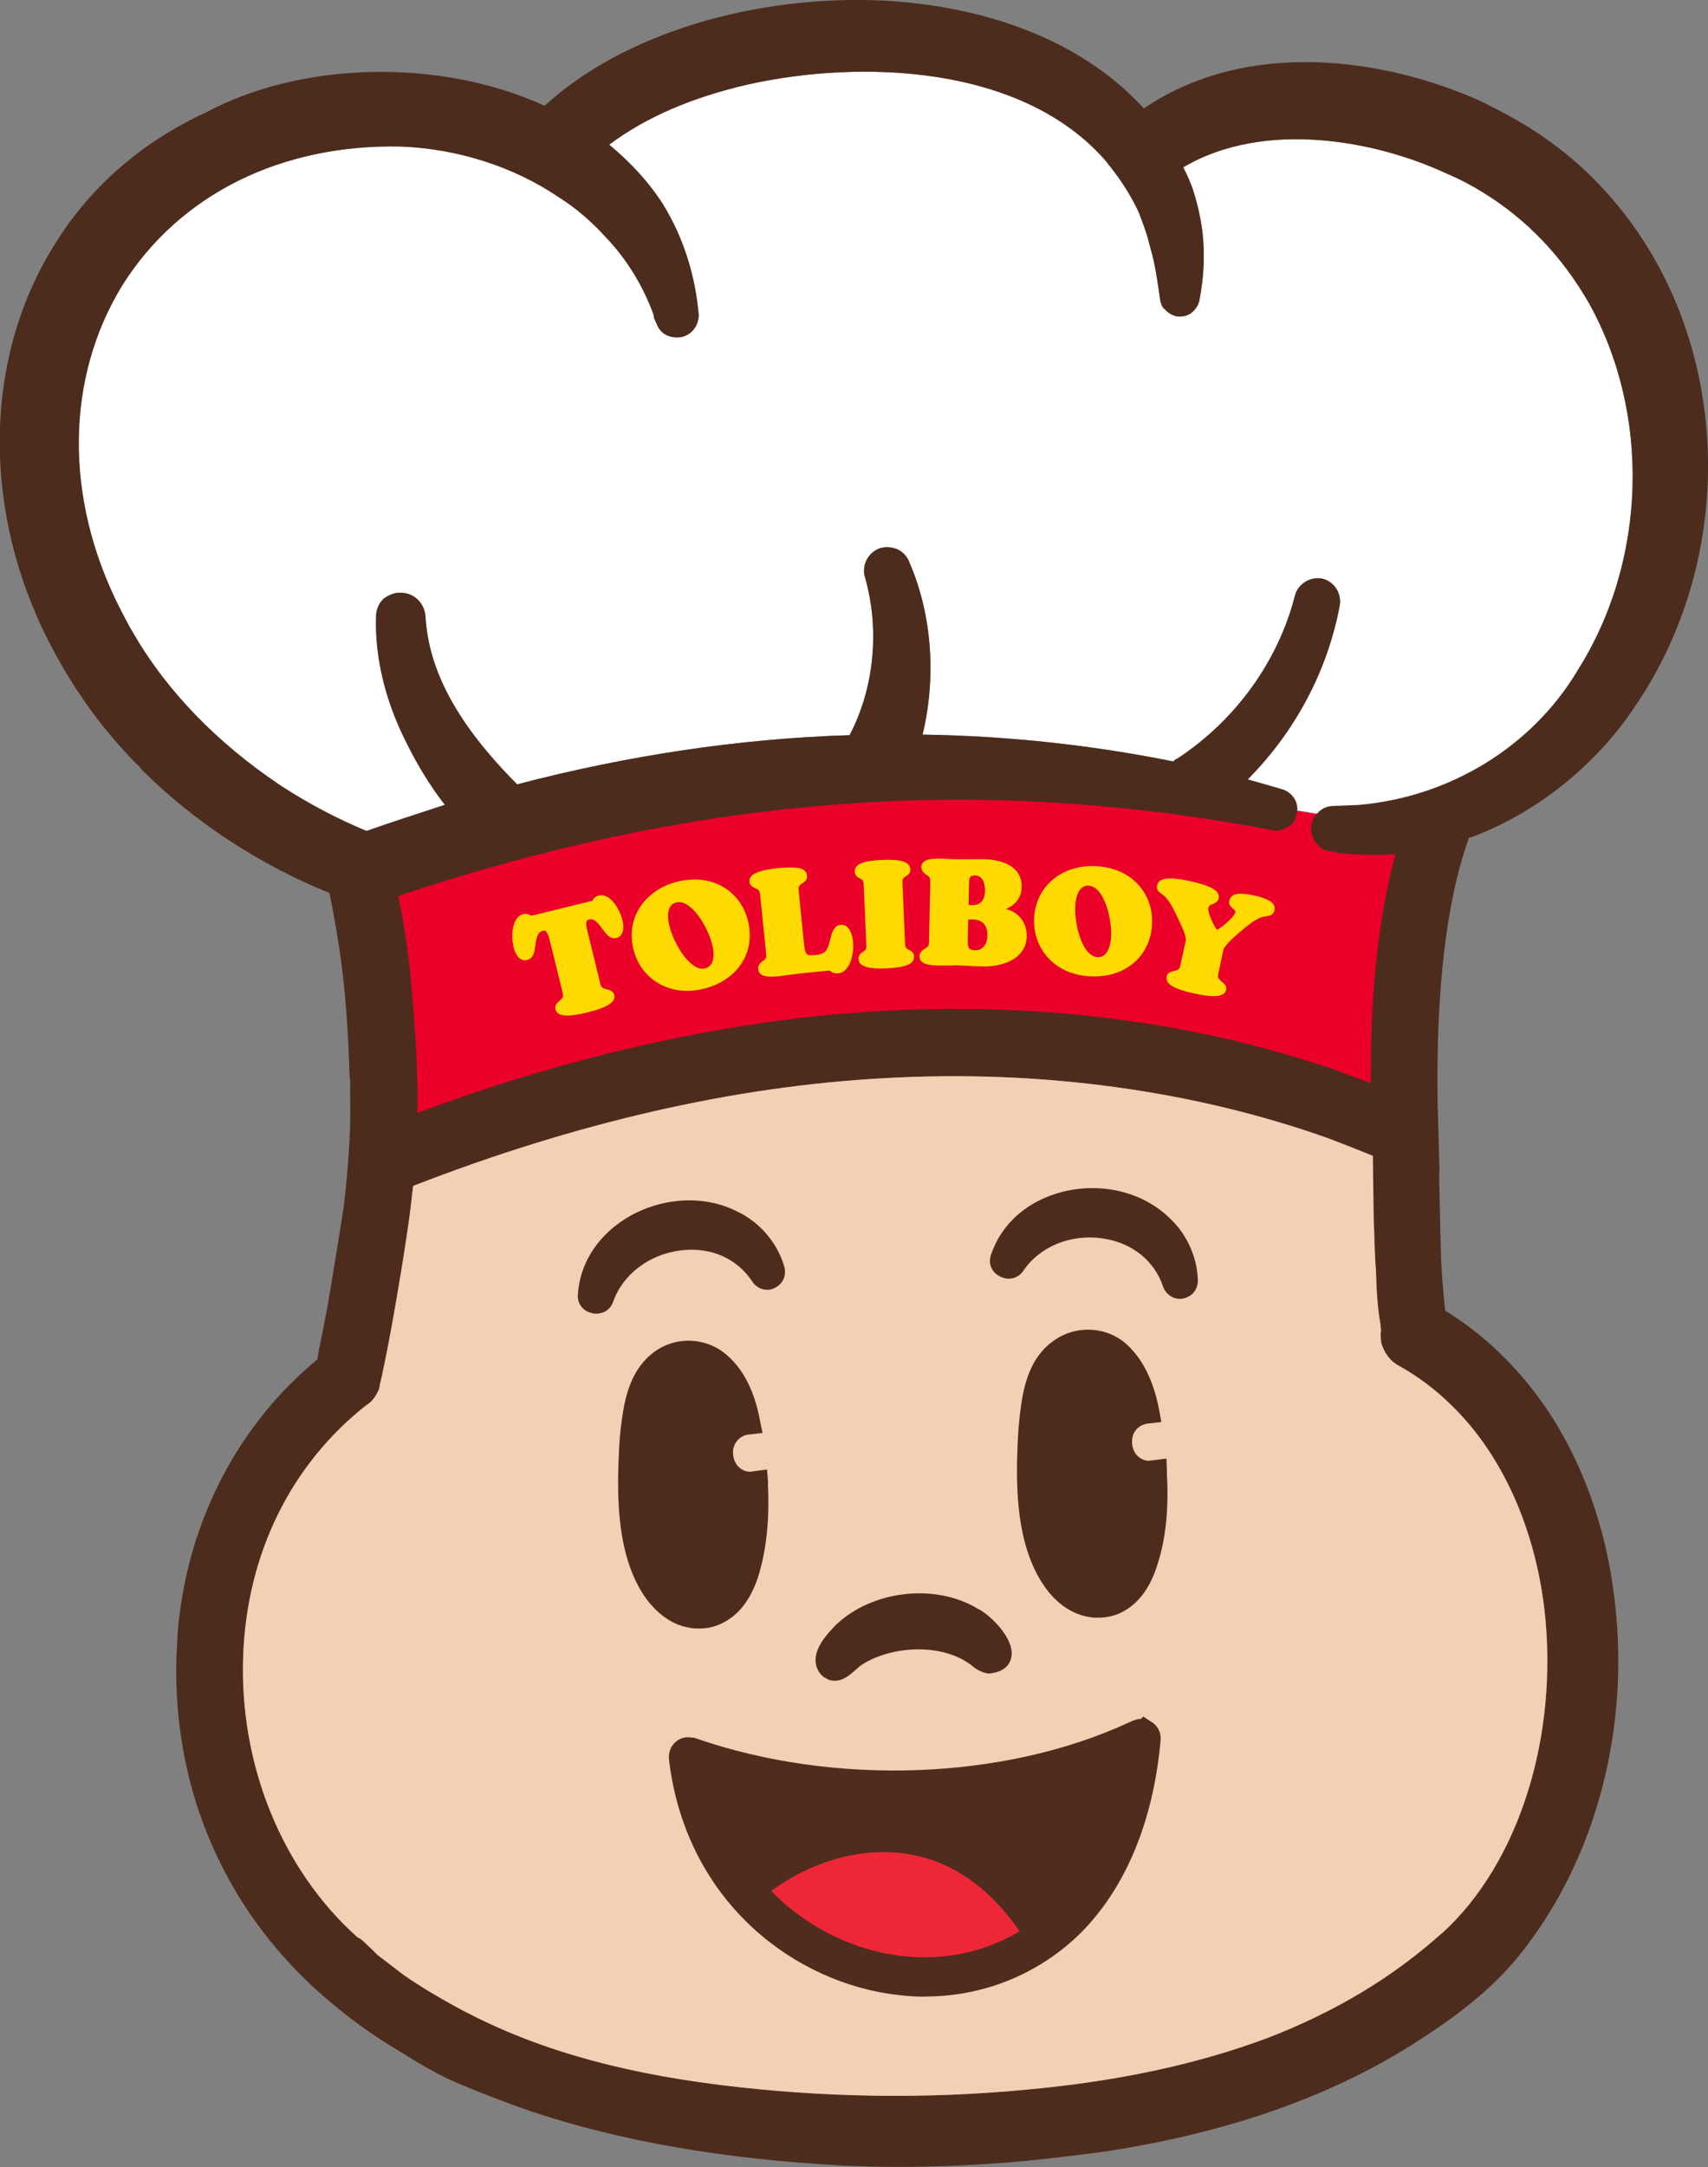 <?xml version="1.0" encoding="UTF-8"?>
<svg id="Capa_2" data-name="Capa 2" xmlns="http://www.w3.org/2000/svg" xmlns:xlink="http://www.w3.org/1999/xlink" viewBox="0 0 121.67 154.29">
  <rect x="0" y="0" width="121.67" height="154.29" fill="#808080" stroke="none"/>
  <defs>
    <style>
      .cls-1 {
        fill: #f3cfb3;
      }

      .cls-2 {
        fill: #4e2c1d;
      }

      .cls-3 {
        stroke: #4f2c1d;
        stroke-miterlimit: 10;
        stroke-width: 1.74px;
      }

      .cls-3, .cls-4 {
        fill: #4f2c1d;
      }

      .cls-5 {
        fill: #fff;
      }

      .cls-6 {
        fill: #ffda00;
      }

      .cls-7 {
        fill: #ea0029;
      }

      .cls-8 {
        fill: #ee2737;
      }

      .cls-9 {
        clip-path: url(#clippath);
      }
    </style>
    <clipPath id="clippath">
      <path class="cls-4" d="M81.82,123.82c.02-.2-.08-.39-.25-.5-.17-.11-.38-.11-.55,0-9.43,5.67-21.88,6.17-31.74,1.28-.17-.09-.38-.07-.54.04-.16.11-.24.3-.22.5,1.14,9.76,8.58,15.3,15.66,16.07.64.07,1.28.1,1.91.09,3.92-.06,7.58-1.59,10.3-4.31,3.07-3.07,4.95-7.62,5.42-13.16Z"/>
    </clipPath>
  </defs>
  <g id="Capa_1-2" data-name="Capa 1">
    <g>
      <g>
        <path class="cls-5" d="M112.41,47.76c-3.25,5.44-9.12,9.03-15.64,9.58-.56.03-1.14.04-1.77.07-.37,0-.79.15-1.09.48-.44.38-.59,1.08-.42,1.63.22.6.64,1.02,1.27,1.08.56.13,1.1.17,1.56.21,1.02.06,2.05.09,3.09,0-1.2,4.41-1.8,9.77-1.76,16.3-.77-.29-1.57-.58-2.38-.88-9.91-3.45-21.18-4.91-32.55-4.25-2.04.14-4.04.28-6.11.54-8.71,1.07-17.75,3.3-26.89,6.72.02-.23.04-.49.01-.72l.02-.54c0-.51-.04-1.05-.04-1.53-.08-2.67-.3-5.23-.54-7.67-.21-1.79-.46-3.39-.81-4.99,10.26-3.44,20.37-5.59,30.06-6.42,10.64-.93,21.46-.35,32.23,1.74.54.09,1.09-.13,1.48-.55.27-.42.36-.96.21-1.42-.17-.46-.55-.81-.99-.94-.84-.25-1.63-.47-2.47-.71,3.42-3.44,5.71-7.8,6.56-12.41.13-.84-.39-1.65-1.19-1.87-.84-.2-1.74.3-1.99,1.14-1.19,4.71-4.23,8.92-8.38,11.65-.14.05-.23.12-.3.21-5.76-1.16-11.75-1.82-17.86-1.91.99-4.11.68-8.59-.98-12.36-.34-.79-1.18-1.12-1.99-.93-.88.27-1.38,1.18-1.14,2.06,1.07,3.71.68,7.9-1.09,11.27-7.83.24-15.8,1.44-23.68,3.5-4.22-4.23-6.31-8.06-6.53-11.96-.08-.95-.79-1.64-1.7-1.68-.49-.04-.95.17-1.3.44-.34.33-.52.8-.52,1.22-.1,2.82.61,5.9,2.07,8.83.76,1.55,1.67,3.12,2.83,4.61-1.85.61-3.75,1.21-5.58,1.86-2.08-.86-4.14-1.95-6.07-3.2l-.16-.11c-4.32-2.9-7.95-6.57-10.37-10.75-.36-.58-.67-1.22-1-1.85-3.96-7.83-3.84-16.39.23-22.98,4.08-6.45,11.29-10.01,19.8-9.84,4.1.16,8.09,1.45,11.28,3.62,1.27.8,2.33,1.74,3.32,2.82,1.56,1.63,2.7,3.55,3.42,5.54l.03.23.26.58c.31.65,1.01.89,1.73.77.74-.2,1.2-.83,1.19-1.6-.25-2.83-1.09-5.47-2.52-7.81-1.02-1.61-2.34-3.02-3.85-4.28,2.6-1.96,5.93-3.38,9.9-4.29,8-1.78,19.61-1.42,25.56,5.55l.09.14c.07.07.16.16.24.3.73.92,1.4,1.98,1.92,3.09.27.72.55,1.41.73,2.15l.12.46c.32,1.07.49,2.25.68,3.62.03.19.1.42.22.6l.14.12c.19.23.49.39.8.48.42.06.86-.04,1.16-.32.25-.24.41-.49.48-.82.33-1.68.4-3.33.21-4.93-.13-.95-.33-1.88-.64-2.85-.17-.56-.41-1.06-.72-1.69,5.72-3.38,13.63-1.95,18.77.45.91.38,1.78.84,2.55,1.32,3.17,1.94,5.64,4.56,7.54,7.83,4.45,7.92,4.19,18.41-.77,26.22Z"/>
        <path class="cls-7" d="M26.25,62.7l1.67,18.53s41.04-17.07,70.97-2l2.71-19.78s-41.88-10.27-75.35,3.24Z"/>
        <path class="cls-2" d="M104.75,59.63c4.63-1.71,8.89-5.09,11.69-9.29,7.26-10.58,6.95-25.37-.83-35.25-2.15-2.76-4.83-5.03-7.88-6.71-.73-.43-1.48-.79-2.25-1.18-6.81-3.05-16.59-4.51-24,.52C77.38,3.21,70.9.51,63.08.05c-9.33-.48-18.74,2.38-24.28,7.48-7.42-3.39-17.28-3.19-24.14.48-4.62,2.13-8.33,5.37-10.88,9.58-4.99,8.09-5.06,18.9-.24,28.21,1.46,2.84,3.31,5.54,5.57,7.95.28.3.52.57.78.78.07.14.17.21.28.34,3.7,3.67,8.3,6.68,13.3,8.71.37,1.83.7,3.71.94,5.73.26,2.23.41,4.67.49,7.3l.05.42c-.02.49,0,1.02,0,1.53.03,2.21-.15,4.68-.48,7.47-.32,2.05-.69,4.27-1.1,6.76-.2,1.07-.41,2.17-.65,3.29l-.11.7c-5.45,4.49-8.95,11.02-9.83,18.27-.13.93-.16,1.82-.2,2.72-.12,3,.19,6.02.93,8.96,1.59,6.24,5.08,11.68,10.04,15.82,1.39,1.17,2.91,2.29,4.58,3.29l.26.16c1.36.84,2.74,1.69,4.33,2.36,1.66.7,3.37,1.35,5.12,1.96,6.47,2.15,13.67,3.38,22.08,3.85,5.21.24,10.54.03,15.83-.62l2.74-.34c8.59-1.28,15.91-3.79,21.86-7.49,2.49-1.55,5.33-3.54,7.43-5.98,2.06-2.42,3.65-5.12,4.87-8.04,2.28-5.52,3.1-11.67,2.37-17.78-.6-5.2-2.34-9.99-5-13.84-1.94-2.79-4.32-5.08-7.07-6.77-.1-.81-.19-1.95-.28-3.35-.07-1.91-.1-4.12-.15-6.07l.02-.63c-.05-1.91-.09-3.53-.13-4.65-.13-8.09.62-14.52,2.24-18.98l.07-.02ZM103.35,100c3.58,3.44,5.95,8.64,6.66,14.52,1.05,9.03-1.79,18.12-7.28,23.1-3.45,3.11-7.62,5.63-12.48,7.49-5,1.86-10.61,3.07-17.21,3.67-7.13.67-14.44.56-21.7-.34-7.62-.95-13.59-2.71-18.82-5.55-1.29-.7-2.55-1.45-3.75-2.28-.59-.46-1.15-.87-1.74-1.33-.16-.11-.33-.3-.49-.46-.38-.34-.75-.78-1.06-.89-5.39-4.81-8.42-12.29-8.15-19.99.25-7.28,3.38-13.67,8.81-17.93l.09-.05.23-.19c.11-.14.28-.31.39-.56.14-.21.2-.42.22-.65l.13-.54c.31-1.45.59-2.91.85-4.38.45-2.56.82-4.8,1.12-6.97.11-.77.17-1.49.27-2.24,11.45-4.45,22.75-7.09,33.58-7.67,11.11-.63,22.06.87,31.69,4.31,1.08.41,2.08.81,3.09,1.22l.06,4.42c.06,1.28.06,2.54.16,3.67.04,1.58.13,2.81.31,3.81l.05.46c.02.09-.02.19-.02.26-.02.23.03.51.03.65.2.74.65,1.36,1.28,1.68,1.34.75,2.6,1.69,3.69,2.77ZM93.49,59.52c.22.6.64,1.02,1.27,1.08.56.13,1.1.17,1.56.21,1.02.06,2.05.09,3.09,0-1.2,4.41-1.8,9.77-1.76,16.3-.77-.29-1.57-.58-2.38-.88-9.91-3.45-21.18-4.91-32.55-4.25-2.04.14-4.04.28-6.11.54-8.71,1.07-17.75,3.3-26.89,6.72.02-.23.04-.49.01-.72l.02-.54c0-.51-.04-1.05-.04-1.53-.08-2.67-.3-5.23-.54-7.67-.21-1.79-.46-3.39-.81-4.99,10.26-3.44,20.37-5.59,30.06-6.42,10.64-.93,21.46-.35,32.23,1.74.54.09,1.09-.13,1.48-.55.27-.42.36-.96.21-1.42-.17-.46-.55-.81-.99-.94-.84-.25-1.63-.47-2.47-.71,3.42-3.44,5.71-7.8,6.56-12.41.13-.84-.39-1.65-1.19-1.87-.84-.2-1.74.3-1.99,1.14-1.19,4.71-4.23,8.92-8.38,11.65-.14.05-.23.12-.3.21-5.76-1.16-11.75-1.82-17.86-1.91.99-4.11.68-8.59-.98-12.36-.34-.79-1.18-1.12-1.99-.93-.88.27-1.38,1.18-1.14,2.06,1.07,3.71.68,7.9-1.09,11.27-7.83.24-15.8,1.44-23.68,3.5-4.22-4.23-6.31-8.06-6.53-11.96-.08-.95-.79-1.64-1.7-1.68-.49-.04-.95.17-1.3.44-.34.33-.52.8-.52,1.22-.1,2.82.61,5.9,2.07,8.83.76,1.55,1.67,3.12,2.83,4.61-1.85.61-3.75,1.21-5.58,1.86-2.08-.86-4.14-1.95-6.07-3.2l-.16-.11c-4.32-2.9-7.95-6.57-10.37-10.75-.36-.58-.67-1.22-1-1.85-3.96-7.83-3.84-16.39.23-22.98,4.08-6.45,11.29-10.01,19.8-9.84,4.1.16,8.09,1.45,11.28,3.62,1.27.8,2.33,1.74,3.32,2.82,1.56,1.63,2.7,3.55,3.42,5.54l.03.23.26.58c.31.65,1.01.89,1.73.77.74-.2,1.2-.83,1.19-1.6-.25-2.83-1.09-5.47-2.52-7.81-1.02-1.61-2.34-3.02-3.85-4.28,2.6-1.96,5.93-3.38,9.9-4.29,8-1.78,19.61-1.42,25.56,5.55l.09.14c.07.07.16.16.24.3.73.92,1.4,1.98,1.92,3.09.27.72.55,1.41.73,2.15l.12.46c.32,1.07.49,2.25.68,3.62.03.19.1.42.22.6l.14.12c.19.23.49.39.8.48.42.06.86-.04,1.16-.32.25-.24.41-.49.48-.82.33-1.68.4-3.33.21-4.93-.13-.95-.33-1.88-.64-2.85-.17-.56-.41-1.06-.72-1.69,5.72-3.38,13.63-1.95,18.77.45.91.38,1.78.84,2.55,1.32,3.17,1.94,5.64,4.56,7.54,7.83,4.45,7.92,4.19,18.41-.77,26.22-3.25,5.44-9.12,9.03-15.64,9.58-.56.03-1.14.04-1.77.07-.37,0-.79.15-1.09.48-.44.38-.59,1.08-.42,1.63Z"/>
        <path class="cls-1" d="M102.72,137.62c-3.45,3.11-7.62,5.63-12.48,7.49-5,1.86-10.61,3.07-17.21,3.67-7.13.67-14.44.56-21.7-.34-7.62-.95-13.59-2.71-18.82-5.55-1.29-.7-2.55-1.45-3.75-2.28-.59-.46-1.15-.87-1.74-1.33-.16-.11-.33-.3-.49-.46-.38-.34-.75-.78-1.06-.89-5.39-4.81-8.42-12.29-8.15-19.99.25-7.28,3.38-13.67,8.81-17.93l.09-.05.23-.19c.11-.14.28-.31.39-.56.14-.21.2-.42.22-.65l.13-.54c.31-1.45.59-2.91.85-4.38.45-2.56.82-4.8,1.12-6.97.11-.77.17-1.49.27-2.24,11.45-4.45,22.75-7.09,33.58-7.67,11.11-.63,22.06.87,31.69,4.31,1.08.41,2.08.81,3.09,1.22l.06,4.42c.06,1.28.06,2.54.16,3.67.04,1.58.13,2.81.31,3.81l.05.46c.02.09-.02.19-.02.26-.02.23.03.51.03.65.2.74.65,1.36,1.28,1.68,1.34.75,2.6,1.69,3.69,2.77,3.58,3.44,5.95,8.64,6.66,14.52,1.05,9.03-1.79,18.12-7.28,23.1Z"/>
      </g>
      <path class="cls-2" d="M54.72,105.6l-.08-.98-.98.13c-.09.03-.21.03-.3.03-.68-.06-1.19-.66-1.14-1.5.06-.61.52-1.08,1.1-1.15l1-.11-.2-.97c-.37-1.97-1.14-3.52-2.29-4.53-1.44-1.31-3.65-1.44-5.24-.26-1.64,1.21-2.07,3.19-2.29,4.8-.13.89-.19,1.75-.22,2.56-.14,3.17-.09,7.14,1.8,9.98.52.76,1.63,2.07,3.33,2.3.21.04.42.04.63.04.67,0,1.32-.18,1.9-.54,1.02-.59,1.77-1.65,2.26-3.12.6-1.92.83-4.1.7-6.68Z"/>
      <path class="cls-2" d="M83.21,86.62c-1.89-1.77-4.75-2.45-7.48-1.78-2.5.62-4.37,2.25-5.12,4.45-.24.62,0,1.28.62,1.58l.02.02c.13.06.26.1.4.13.51.08.98-.14,1.25-.55,1.17-1.73,3.37-2.62,5.6-2.31l.18.03c2,.33,3.54,1.57,4.16,3.37.17.55.69.93,1.25.91.34-.02.67-.17.91-.41.22-.26.33-.56.33-.9-.04-1.71-.84-3.4-2.11-4.53Z"/>
      <path class="cls-2" d="M52.68,86.34c-2.27-1.24-5.22-1.16-7.69.17-2.26,1.24-3.66,3.29-3.82,5.6-.08.66.33,1.24,1,1.37l.02.02c.14.03.28.03.42.02.51-.05.92-.38,1.07-.85.69-1.96,2.6-3.39,4.83-3.65l.18-.02c2.02-.19,3.82.62,4.88,2.21.3.49.9.73,1.44.56.33-.11.6-.33.77-.63.15-.31.18-.63.09-.96-.47-1.64-1.67-3.07-3.19-3.85Z"/>
      <path class="cls-2" d="M83.13,104.84l-.04-1-1.02.13c-.09,0-.19.03-.28.03-.7-.06-1.22-.68-1.14-1.52.04-.58.5-1.05,1.1-1.13l.98-.11-.18-.98c-.4-1.99-1.16-3.52-2.29-4.55-1.46-1.31-3.67-1.39-5.24-.23-1.66,1.18-2.1,3.19-2.31,4.77-.11.84-.19,1.7-.22,2.59-.14,3.16-.07,7.14,1.83,9.98.5.76,1.61,2.07,3.33,2.31.19.04.4.04.61.04.67,0,1.35-.18,1.92-.54.99-.59,1.77-1.65,2.24-3.15.63-1.89.85-4.06.7-6.64Z"/>
      <path class="cls-2" d="M69.63,114.52c-3.02-1.82-7.55-1.3-10.12,1.2-.69.71-1.47,1.62-1.41,2.58.03.42.22.81.57,1.09l.33.18c.16.07.33.09.47.09.63,0,1.11-.46,1.5-.79.14-.12.28-.26.44-.36,2.1-1.35,5.86-1.61,7.98.2.21.16.56.36.98.43h.14c1.21-.13,1.48-.81,1.54-1.21.22-1.33-1.62-3.05-2.42-3.41Z"/>
      <g>
        <g>
          <path class="cls-4" d="M81.82,123.82c.02-.2-.08-.39-.25-.5-.17-.11-.38-.11-.55,0-9.43,5.67-21.88,6.17-31.74,1.28-.17-.09-.38-.07-.54.04-.16.11-.24.3-.22.5,1.14,9.76,8.58,15.3,15.66,16.07.64.07,1.28.1,1.91.09,3.92-.06,7.58-1.59,10.3-4.31,3.07-3.07,4.95-7.62,5.42-13.16Z"/>
          <g class="cls-9">
            <path class="cls-8" d="M51.99,137.47c.17-.24.36-.46.55-.67,3.52-3.91,8.48-5.6,12.66-4.71,4.17.89,7.49,4.35,9.59,9.46-8.75,2.4-16.39,1.18-22.8-4.08Z"/>
          </g>
        </g>
        <path class="cls-3" d="M81.56,123.32c-.15-.11-.37-.09-.54-.01-.12.06-.25.11-.37.17-9.01,4.13-21.27,4.6-31.37,1.1h-.09c-.16-.05-.32-.04-.45.06-.15.1-.24.3-.22.49,0,.05.02.07.01.12v.02c1.2,9.67,8.61,15.15,15.64,15.91.65.07,1.3.12,1.93.09,3.91-.05,7.56-1.59,10.29-4.29,2.89-2.92,4.72-7.14,5.33-12.29l.09-.88c.02-.21-.08-.38-.25-.49ZM66.08,140.22c-6.89.12-14.8-4.85-16.38-14.26,9.72,4.44,21.63,3.97,30.96-1.22-1.35,11.25-8.35,15.38-14.58,15.48Z"/>
      </g>
      <g>
        <path class="cls-6" d="M39.57,71.86c-.07-.27.09-.45.32-.64.22-.18.25-.3.19-.56l-.86-3.49c-.21-.84-.31-.96-.56-.9-.16.04-.28.13-.37.35-.09.22-.14.58-.18.88-.07.46-.19.76-.56.85-.39.1-.78-.18-.96-.92-.26-1.06.01-2.18.65-2.34.24-.06.44-.01.6.11l4.36-1.07c.08-.18.23-.32.48-.38.64-.16,1.4.71,1.66,1.77.18.74-.04,1.16-.42,1.26-.37.09-.61-.12-.89-.49-.18-.24-.39-.54-.57-.69s-.32-.18-.49-.14c-.25.06-.28.21-.07,1.05l.86,3.5c.06.26.14.35.42.41.28.06.51.14.58.42.14.57-.71.94-1.92,1.24-1.21.3-2.13.36-2.27-.21Z"/>
        <path class="cls-6" d="M45.06,67.29c-.4-2.31,1.22-4.19,3.56-4.6,2.47-.43,4.36,1.02,4.73,3.19.4,2.31-1.17,4.17-3.58,4.59-2.45.42-4.35-1.06-4.71-3.19ZM50.18,68.95c.56-.1.74-.68.61-1.44-.22-1.3-1.47-3.46-2.56-3.27-.56.1-.73.67-.6,1.42.23,1.31,1.46,3.48,2.56,3.3Z"/>
        <path class="cls-6" d="M59.13,69.09l-1.77.18c-.86.09-1.46.19-1.92.24-.92.09-1.38-.04-1.43-.51-.03-.32.22-.52.38-.62.23-.15.2-.27.18-.54l-.42-4.13c-.03-.27-.1-.37-.33-.47-.24-.1-.4-.21-.43-.47-.06-.59.83-.84,2.03-.96,1.31-.13,2.01-.05,2.07.53.03.3-.14.42-.38.58-.26.15-.23.32-.21.56l.36,3.57c.09.85.14,1,.64.95h.15c.45-.06.67-.14.82-.36.15-.21.25-.66.33-.97.11-.45.3-.79.69-.83.38-.04.79.31.87,1.17.12,1.16-.34,2.22-1.04,2.29-.25.03-.46-.05-.6-.19Z"/>
        <path class="cls-6" d="M61.16,68.27c-.01-.26.13-.39.35-.53.21-.14.21-.24.2-.51l-.18-4.18c-.01-.27-.02-.38-.24-.49-.24-.11-.39-.23-.4-.5-.03-.6.78-.79,1.95-.84,1.16-.05,1.98.07,2.01.67.01.26-.13.39-.37.53-.2.12-.2.24-.19.51l.18,4.18c.01.27.02.39.23.49.25.12.4.23.41.5.03.6-.78.79-1.95.84-1.16.05-1.98-.07-2.01-.67Z"/>
        <path class="cls-6" d="M67.92,68.74c-.41,0-.76.01-1.14,0-.84-.02-1.29-.2-1.28-.67,0-.32.3-.48.44-.57.23-.14.24-.24.24-.52l.09-4.13c0-.28,0-.38-.22-.53-.13-.09-.42-.27-.42-.58.01-.47.47-.63,1.31-.61.37,0,.75.04,1.12.04.68.02,1.51,0,2.03,0,1.38.03,2.72.55,2.69,1.98-.02.94-.64,1.36-1.12,1.57.62.13,1.51.74,1.48,1.94-.04,1.72-1.93,2.17-3.05,2.15-1.21-.03-1.67-.08-2.17-.09ZM69.26,64.44c.66.01.9-.44.91-1.02.01-.62-.23-1.08-.7-1.09-.15,0-.3.02-.37.13-.06.1-.07.25-.07.47l-.03,1.5.26.02ZM69,67.46c.07.14.24.19.46.2.51.01.87-.39.88-1.06.02-.72-.37-1.13-1.03-1.14-.09,0-.22,0-.34.01l-.03,1.48c0,.19,0,.38.06.5Z"/>
        <path class="cls-6" d="M73.69,65.09c.27-2.33,2.36-3.67,4.72-3.4,2.49.29,3.89,2.22,3.63,4.41-.27,2.33-2.31,3.67-4.74,3.38-2.47-.29-3.86-2.26-3.61-4.4ZM78.13,68.14c.56.07.9-.44,1-1.21.15-1.31-.42-3.74-1.53-3.87-.56-.07-.89.43-.98,1.19-.16,1.32.41,3.76,1.51,3.89Z"/>
        <path class="cls-6" d="M83.1,69.52c.06-.26.27-.33.6-.41.32-.08.35-.2.39-.42l.39-1.78c-.03-.28-.11-.54-.27-.89-.6-1.31-.94-2.01-1.4-2.33-.28-.19-.45-.34-.38-.67.13-.58,1-.58,2.34-.29,1.35.3,2.17.64,2.04,1.23-.05.22-.19.33-.49.43-.19.07-.22.13-.25.3-.03.25.29,1.04.62,1.52.52-.31,1.2-.93,1.3-1.22.03-.08.03-.14-.09-.24-.27-.22-.39-.38-.33-.63.12-.55.76-.59,1.76-.37,1.03.23,1.57.54,1.46,1.05-.07.31-.26.4-.69.45-.53.06-1.24.61-2.28,1.55-.3.28-.48.49-.65.75l-.38,1.74c-.05.24-.06.34.19.55.27.22.42.38.37.63-.13.57-1.04.53-2.29.26-1.24-.27-2.08-.62-1.95-1.19Z"/>
      </g>
    </g>
  </g>
</svg>